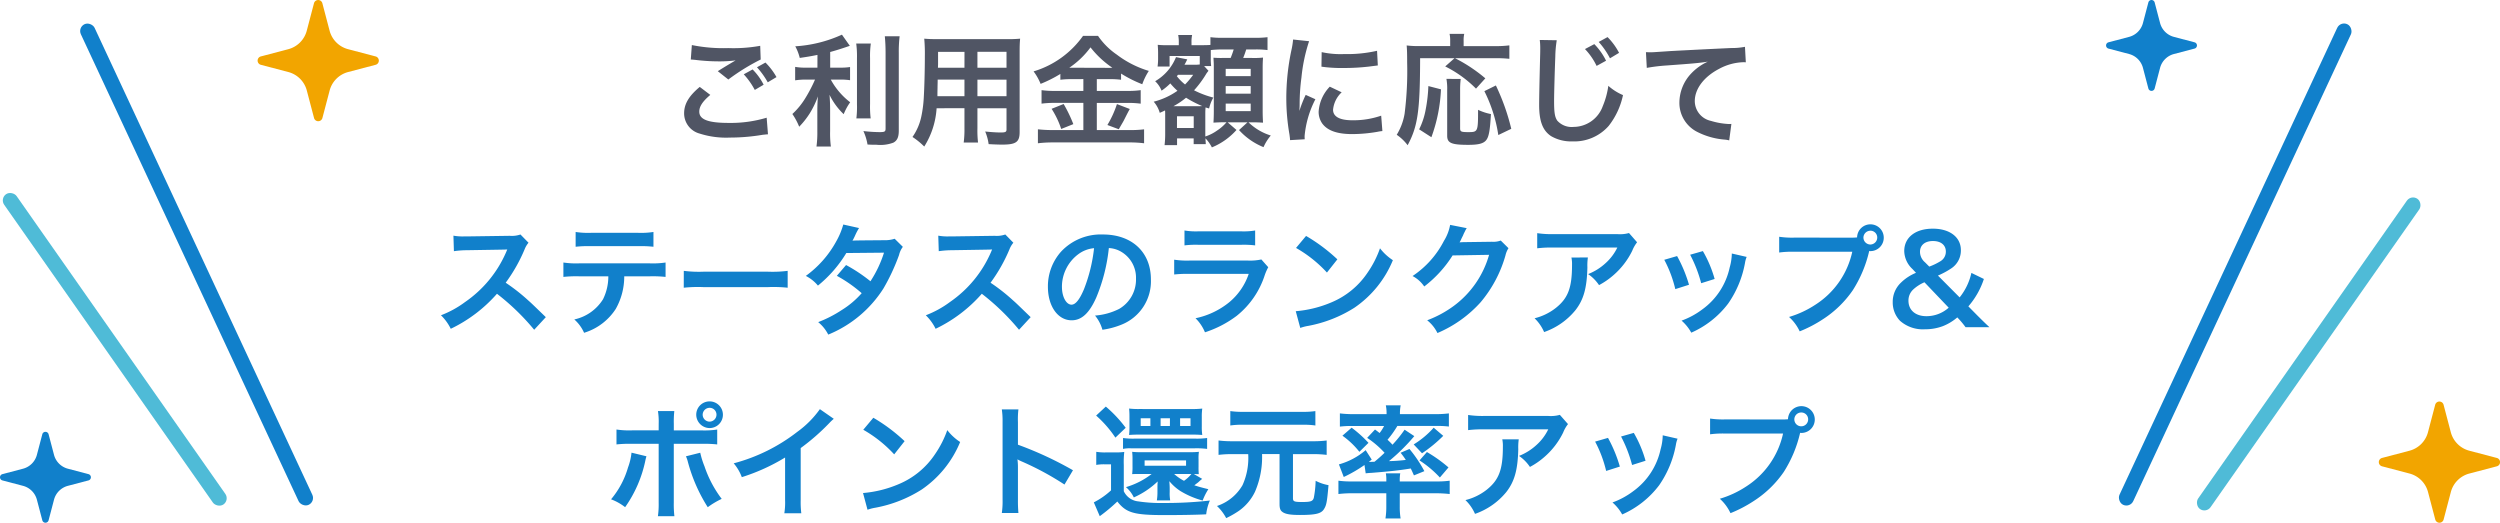 <svg xmlns="http://www.w3.org/2000/svg" width="330" height="69" viewBox="0 0 330 69">
  <g id="グループ_6480" data-name="グループ 6480" transform="translate(-30 -312)">
    <path id="パス_2520" data-name="パス 2520" d="M-68.816-10.144c.224.016.272.016.592.048A25.228,25.228,0,0,0-65.3-9.9a17.056,17.056,0,0,0,2.4-.128c-.736.432-1.52.9-2.352,1.424l1.392,1.1a27.732,27.732,0,0,1,4.272-2.64l-.064-1.808a19.842,19.842,0,0,1-4.224.3,20.985,20.985,0,0,1-4.8-.4Zm1.184,3.616c-1.44,1.2-2.064,2.256-2.064,3.488A2.762,2.762,0,0,0-67.648-.368a11.445,11.445,0,0,0,4,.528,25.819,25.819,0,0,0,4.32-.368c.336-.032.432-.048.7-.064L-58.8-2.464a16.477,16.477,0,0,1-5.024.688c-2.7,0-3.872-.448-3.872-1.488,0-.688.448-1.36,1.456-2.208Zm5.808-1.664a9.914,9.914,0,0,1,1.456,2.064l1.168-.688a7.841,7.841,0,0,0-1.456-2.016Zm4.32.368a8.69,8.69,0,0,0-1.456-1.92l-1.12.624a10.725,10.725,0,0,1,1.424,1.984ZM-52.1-9.072h-1.44a7.483,7.483,0,0,1-1.5-.1v1.776a9.571,9.571,0,0,1,1.472-.1h1.152a19.4,19.4,0,0,1-1.248,2.4,9.718,9.718,0,0,1-1.744,2.144,8.459,8.459,0,0,1,.9,1.68,10.834,10.834,0,0,0,1.392-1.76A11.935,11.935,0,0,0-52.032-5.28c-.048.544-.08,1.28-.08,1.92V-.688a13.989,13.989,0,0,1-.112,2.032h1.9a13.3,13.3,0,0,1-.1-2.032V-3.472c0-.816-.032-1.472-.08-2.016a8.842,8.842,0,0,0,1.872,2.56A7.372,7.372,0,0,1-47.776-4.5a9.479,9.479,0,0,1-2.56-2.992h1.168a8.366,8.366,0,0,1,1.376.08V-9.152a7.837,7.837,0,0,1-1.344.08h-1.28v-2.064c.7-.192,1.44-.416,2.592-.816l-1.04-1.472a17.361,17.361,0,0,1-6.16,1.536,6.4,6.4,0,0,1,.592,1.536c.96-.144,1.3-.192,2.336-.4Zm5.12-3.184a12.53,12.53,0,0,1,.1,1.936v6.08a12.274,12.274,0,0,1-.08,1.872h1.888a13.335,13.335,0,0,1-.08-1.9V-10.32a12.165,12.165,0,0,1,.1-1.936Zm3.776-.96c.064.7.1,1.376.1,2.176v10c0,.416-.112.48-.816.48A19.928,19.928,0,0,1-46.032-.7a7.114,7.114,0,0,1,.544,1.776c.544.032.784.032,1.184.032A4.889,4.889,0,0,0-42.08.832c.512-.272.72-.736.72-1.584V-11.04a16.733,16.733,0,0,1,.112-2.176Zm10.512,9.5v2.64a13.181,13.181,0,0,1-.1,1.888H-30.9a14.05,14.05,0,0,1-.08-1.9V-3.712h3.84v2.8c0,.336-.144.4-.8.4-.512,0-1.216-.048-2.016-.128A6.471,6.471,0,0,1-29.5,1.024c.48.032,1.3.064,1.792.064,1.824,0,2.3-.336,2.3-1.664V-11.088c0-.864.016-1.264.064-1.808a17.793,17.793,0,0,1-1.84.064H-36.16c-.864,0-1.28-.016-1.84-.064a21.614,21.614,0,0,1,.08,2.32c0,1.888-.064,4.16-.144,5.5a16.189,16.189,0,0,1-.32,2.448A7.317,7.317,0,0,1-39.552.08,9.626,9.626,0,0,1-38,1.344a10.741,10.741,0,0,0,1.632-5.056Zm0-1.584h-3.568c0-.32,0-.432.016-1.184,0-.224.016-.544.016-1.008h3.536Zm1.712,0V-7.488h3.84V-5.3Zm-1.712-3.76h-3.5l.016-.448v-1.648h3.488Zm1.712,0v-2.1h3.84v2.1Zm13.984,1.5V-6h-3.776a11.809,11.809,0,0,1-1.744-.1V-4.32a13.145,13.145,0,0,1,1.728-.1h3.792V-.832h-4.016a17.289,17.289,0,0,1-1.984-.1V.912A15.775,15.775,0,0,1-21.008.8H-10.9a14.758,14.758,0,0,1,1.92.112V-.928a14.989,14.989,0,0,1-1.888.1h-4.352V-4.416h4.032a12.676,12.676,0,0,1,1.76.1V-6.1a11.371,11.371,0,0,1-1.744.1h-4.048V-7.552h1.632a10.936,10.936,0,0,1,1.568.08v-.816a16.313,16.313,0,0,0,2.8,1.408,8.167,8.167,0,0,1,.864-1.76,13.253,13.253,0,0,1-4.24-2.16,9.464,9.464,0,0,1-2.464-2.464H-17.04a12.345,12.345,0,0,1-6.528,4.688,7.109,7.109,0,0,1,.928,1.648A17.266,17.266,0,0,0-20.032-8.24v.768a11.211,11.211,0,0,1,1.568-.08Zm-1.856-1.5a11.288,11.288,0,0,0,2.8-2.688,12.623,12.623,0,0,0,2.88,2.688c-.24.016-.24.016-.384.016l-4.96-.016Zm-2.336,5.424A11.652,11.652,0,0,1-19.92-.976l1.6-.64A18.543,18.543,0,0,0-19.6-4.272Zm8.624-.624A13.369,13.369,0,0,1-13.824-1.5l1.5.56c.544-.928.608-1.04.656-1.136.592-1.168.592-1.168.8-1.536ZM-1.632-9.488a5.078,5.078,0,0,1-.736.032h-1.28c.144-.256.144-.256.24-.448l.128-.256-1.488-.3A6.444,6.444,0,0,1-7.52-7.28a3.518,3.518,0,0,1,.848,1.248,7.629,7.629,0,0,0,1.152-.96,8.6,8.6,0,0,0,.944.976,9.6,9.6,0,0,1-3.136,1.44,3.815,3.815,0,0,1,.8,1.472c.336-.144.432-.192.7-.32.016.24.016.368.016.592v2.5a12.813,12.813,0,0,1-.08,1.488h1.648V.272h2.192v.752h1.6C-.848.816-.864.576-.88.256a5.057,5.057,0,0,1,.848,1.2,8.848,8.848,0,0,0,3.248-2.3L2.048-1.856H4.672L3.552-.832A8.814,8.814,0,0,0,6.784,1.424a6.354,6.354,0,0,1,.96-1.536A7.319,7.319,0,0,1,4.8-1.856h.544c.384,0,.832.016,1.376.048-.032-.576-.048-.96-.048-1.648v-5.52c0-.608.016-.976.048-1.424a11.027,11.027,0,0,1-1.568.048H4.1a11.842,11.842,0,0,0,.4-1.12H5.632a12.39,12.39,0,0,1,1.68.08v-1.7a11.879,11.879,0,0,1-1.68.08H1.456a11.158,11.158,0,0,1-1.68-.08v1.024c-.24.016-.528.032-1.184.032H-2.72v-.32a4.234,4.234,0,0,1,.08-1.024H-4.48a4.675,4.675,0,0,1,.08,1.008v.336H-5.9a10.277,10.277,0,0,1-1.28-.048c.032.4.048.784.048,1.072v.768A7.647,7.647,0,0,1-7.2-9.216h1.584v-1.392h3.984Zm.576.208h.928a7.264,7.264,0,0,1-.048-1.072v-1.04a13.906,13.906,0,0,1,1.632-.08H2.848c-.112.352-.176.56-.4,1.12H1.52a12.716,12.716,0,0,1-1.344-.032c.048.784.048.784.048,1.5v5.6c0,.368-.016,1.088-.048,1.472q.84-.048,1.248-.048H1.9A5.9,5.9,0,0,1,.656-.768,5.661,5.661,0,0,1-.9.016V-2.72c0-.608,0-.608.032-1.1L-.4-3.68A5.2,5.2,0,0,1,.16-5.12a12.322,12.322,0,0,1-2.544-.96A13.564,13.564,0,0,0-.736-8.32c.08-.112.1-.128.192-.256l.064-.08ZM-2.5-8.128a10.693,10.693,0,0,1-1.072,1.28,6.42,6.42,0,0,1-1.088-1.1.7.7,0,0,0,.144-.176ZM-5.1-3.984A10.061,10.061,0,0,0-3.44-5.1,14.614,14.614,0,0,0-1.312-4c-.192.016-.288.016-.624.016Zm.464,1.328h2.208V-1.1H-4.64ZM1.792-8.912h3.3v.96h-3.3Zm0,2.272h3.3v1.008h-3.3Zm0,2.32h3.3v.992h-3.3ZM12.224.384c-.016-.208-.016-.336-.016-.432A13.135,13.135,0,0,1,13.632-4.9l-1.28-.576A16.318,16.318,0,0,0,11.52-3.36c.016-.4.032-.528.032-.88a26.714,26.714,0,0,1,.24-3.536A22.059,22.059,0,0,1,12.8-12.56l-2.112-.224a10.469,10.469,0,0,1-.24,1.488A30.717,30.717,0,0,0,9.792-5.04a27.908,27.908,0,0,0,.416,4.784c.048.368.064.464.08.752ZM14.432-9.2a18.993,18.993,0,0,0,2.88.176,28.659,28.659,0,0,0,3.424-.192c.768-.1,1.008-.128,1.136-.144l-.1-1.936a17.644,17.644,0,0,1-4.352.432,11.536,11.536,0,0,1-2.96-.256Zm1.1,2.64a5.227,5.227,0,0,0-1.472,3.3,2.68,2.68,0,0,0,.48,1.568c.7.944,1.984,1.392,3.968,1.392a19.731,19.731,0,0,0,3.312-.3,5.347,5.347,0,0,1,.656-.1l-.16-2.032a11.244,11.244,0,0,1-3.808.608c-1.664,0-2.544-.48-2.544-1.392a3.619,3.619,0,0,1,1.136-2.3ZM32-10.32,30.768-9.232A15.393,15.393,0,0,1,34.832-6.3l1.232-1.36a20.378,20.378,0,0,0-4-2.656h5.3a15.484,15.484,0,0,1,1.872.08v-1.776a13.65,13.65,0,0,1-1.888.1H33.2v-.688a3.613,3.613,0,0,1,.08-.928H31.344a4.119,4.119,0,0,1,.08.912v.7h-4.08A12.868,12.868,0,0,1,25.68-12c.048.544.064,1.088.064,2.24a44.885,44.885,0,0,1-.336,6.768,7.774,7.774,0,0,1-1.04,2.784,6.138,6.138,0,0,1,1.44,1.376c1.344-2.5,1.632-4.528,1.648-11.488ZM28.944.112a20.9,20.9,0,0,0,1.264-6.32L28.544-6.64a19.926,19.926,0,0,1-.352,3.088,9.692,9.692,0,0,1-.864,2.624Zm1.984-7.7a7.123,7.123,0,0,1,.1,1.488V-.08c0,.96.56,1.2,2.784,1.2,1.36,0,2.016-.176,2.368-.624s.5-1.248.624-3.44a6.986,6.986,0,0,1-1.7-.56c0,2.88-.016,2.944-1.28,2.944-.96,0-1.088-.064-1.088-.5V-6.08a11.547,11.547,0,0,1,.08-1.5Zm8.56,6.592A28.734,28.734,0,0,0,37.456-6.72l-1.52.752a19.209,19.209,0,0,1,1.84,5.792Zm3.76-11.728a7.957,7.957,0,0,1,.064,1.088c0,.224,0,.56-.016,1.04-.1,4.016-.128,5.616-.128,6.448,0,2.144.464,3.376,1.568,4.112a5.216,5.216,0,0,0,2.8.7,6.056,6.056,0,0,0,4.8-2.032,9.856,9.856,0,0,0,1.9-4.08A6.91,6.91,0,0,1,52.3-6.672a10.726,10.726,0,0,1-.736,2.688A4.117,4.117,0,0,1,47.7-1.248a2.533,2.533,0,0,1-2.144-.832c-.32-.48-.416-1.056-.416-2.576,0-1.136.1-4.384.16-5.872a14.626,14.626,0,0,1,.192-2.16Zm5.968,1.2A8.523,8.523,0,0,1,50.752-9.3L52-9.984a8.381,8.381,0,0,0-1.552-2.192Zm4.5.5a8.42,8.42,0,0,0-1.52-2.08l-1.168.64a10.161,10.161,0,0,1,1.488,2.16ZM57.376-9.04a23.225,23.225,0,0,1,2.656-.32c3.472-.256,4.1-.3,5.392-.5a7.052,7.052,0,0,0-2.224,1.6A5.641,5.641,0,0,0,61.68-4.48,4.281,4.281,0,0,0,63.968-.624,9.626,9.626,0,0,0,67.712.432a3.4,3.4,0,0,1,.544.1l.288-2.176c-.16.016-.3.016-.32.016a9.71,9.71,0,0,1-2.384-.416,2.687,2.687,0,0,1-2.128-2.608c0-1.616,1.2-3.216,3.232-4.272a7.156,7.156,0,0,1,3.168-.864,2.477,2.477,0,0,1,.336.016l-.112-2.048a9.034,9.034,0,0,1-1.84.16c-4.432.208-7.088.352-7.984.4-2.352.16-2.352.16-2.64.16-.08,0-.256,0-.608-.016Z" transform="translate(190 330)" fill="#505564"/>
    <path id="パス_2521" data-name="パス 2521" d="M-87.952-1.136c-1.936-1.872-1.936-1.872-2.336-2.224a24.8,24.8,0,0,0-2.96-2.32,21.19,21.19,0,0,0,2.5-4.416,3.077,3.077,0,0,1,.512-.864L-91.3-12.048a3.466,3.466,0,0,1-1.424.176l-5.632.08h-.384a7,7,0,0,1-1.408-.1l.064,2.048a12.609,12.609,0,0,1,1.744-.128c5.04-.08,5.04-.08,5.3-.1l-.176.416a15.422,15.422,0,0,1-5.376,6.512,13.21,13.21,0,0,1-3.2,1.76A6.418,6.418,0,0,1-100.5.4a19.014,19.014,0,0,0,6.1-4.624A30.757,30.757,0,0,1-89.488.528Zm13.776-5.392a15.831,15.831,0,0,1,2.032.08v-1.9a11.365,11.365,0,0,1-2.064.112h-9.36a11.262,11.262,0,0,1-2.064-.112v1.9a15.831,15.831,0,0,1,2.032-.08h3.9A6.8,6.8,0,0,1-80.4-3.5,5.949,5.949,0,0,1-84.192-.832,5.077,5.077,0,0,1-82.9.928,7.606,7.606,0,0,0-78.72-2.224a8.688,8.688,0,0,0,1.12-4.3Zm-9.84-3.9a15.073,15.073,0,0,1,2.032-.08h6.208a15.073,15.073,0,0,1,2.032.08v-1.952a10.855,10.855,0,0,1-2.064.112h-6.144a10.855,10.855,0,0,1-2.064-.112Zm14.272,5.408a17.565,17.565,0,0,1,2.608-.08h8.5a17.565,17.565,0,0,1,2.608.08V-7.248a15.713,15.713,0,0,1-2.592.112h-8.528a15.713,15.713,0,0,1-2.592-.112Zm27.84-6.464a4.2,4.2,0,0,1-1.408.192c-3.9.032-3.9.032-4.16.064A7.973,7.973,0,0,0-47.088-12a8.431,8.431,0,0,1,.48-.9l-2.08-.464a9.754,9.754,0,0,1-.928,2.224,13.755,13.755,0,0,1-4.016,4.56,5.079,5.079,0,0,1,1.6,1.28,16.553,16.553,0,0,0,3.744-4.3l4.976-.048A15.287,15.287,0,0,1-45.1-5.872,20.826,20.826,0,0,0-48.32-8.016l-1.216,1.424A18.113,18.113,0,0,1-46.256-4.3,11.615,11.615,0,0,1-48.88-2.08,16.125,16.125,0,0,1-52-.48a5.078,5.078,0,0,1,1.328,1.648,15.623,15.623,0,0,0,7.3-6.112,26.836,26.836,0,0,0,2.048-4.4,2.866,2.866,0,0,1,.5-1.072ZM-23.952-1.136c-1.936-1.872-1.936-1.872-2.336-2.224a24.8,24.8,0,0,0-2.96-2.32,21.19,21.19,0,0,0,2.5-4.416,3.077,3.077,0,0,1,.512-.864L-27.3-12.048a3.466,3.466,0,0,1-1.424.176l-5.632.08h-.384a7,7,0,0,1-1.408-.1l.064,2.048a12.609,12.609,0,0,1,1.744-.128c5.04-.08,5.04-.08,5.3-.1l-.176.416a15.422,15.422,0,0,1-5.376,6.512,13.21,13.21,0,0,1-3.2,1.76A6.418,6.418,0,0,1-36.5.4a19.014,19.014,0,0,0,6.1-4.624A30.757,30.757,0,0,1-25.488.528Zm10.32-9.12a3.5,3.5,0,0,1,1.616.48,3.964,3.964,0,0,1,1.968,3.552,4.48,4.48,0,0,1-2.224,4,8.5,8.5,0,0,1-3.184.88A5.1,5.1,0,0,1-14.48.528a10.46,10.46,0,0,0,2.512-.672A6.164,6.164,0,0,0-8.08-6.112c0-3.6-2.5-5.936-6.336-5.936a7.182,7.182,0,0,0-5.5,2.24,6.873,6.873,0,0,0-1.76,4.656c0,2.576,1.312,4.432,3.136,4.432,1.312,0,2.336-.944,3.248-3.008A23.147,23.147,0,0,0-13.632-10.256Zm-1.952.016a21.087,21.087,0,0,1-1.328,5.408c-.576,1.376-1.12,2.048-1.648,2.048-.7,0-1.264-1.04-1.264-2.352a5.357,5.357,0,0,1,2.176-4.32A4.073,4.073,0,0,1-15.584-10.24Zm11.936-.368a12.3,12.3,0,0,1,1.84-.08H3.84a12.3,12.3,0,0,1,1.84.08v-1.968a9.1,9.1,0,0,1-1.872.112H-1.776a9.1,9.1,0,0,1-1.872-.112ZM6.5-8.752a7,7,0,0,1-1.808.144H-2.928a11.357,11.357,0,0,1-2.08-.112v1.952a16.277,16.277,0,0,1,2.048-.08H4.832A8.325,8.325,0,0,1,2.256-3.1,10.391,10.391,0,0,1-2.192-.992,5.575,5.575,0,0,1-.944.864,14.238,14.238,0,0,0,3.248-1.312,11.314,11.314,0,0,0,6.96-6.72a7.214,7.214,0,0,1,.448-1.008Zm4.576-1.52a16.8,16.8,0,0,1,4.08,3.248l1.376-1.744A22.661,22.661,0,0,0,12.4-11.856Zm.56,10.56A5.664,5.664,0,0,1,12.688.016a17.282,17.282,0,0,0,6.1-2.4,14.042,14.042,0,0,0,5.072-6.272,6.9,6.9,0,0,1-1.7-1.568,13.36,13.36,0,0,1-1.632,3.2A10.69,10.69,0,0,1,15.776-3.1,15.246,15.246,0,0,1,11.04-1.92ZM38.1-11.248a2.834,2.834,0,0,1-1.168.16l-3.5.048c-.3,0-.56.016-.768.032a3.774,3.774,0,0,0,.256-.512l.208-.416a3.229,3.229,0,0,1,.208-.448,3.272,3.272,0,0,1,.272-.5l-2.192-.432a5.971,5.971,0,0,1-.816,2.112,12.308,12.308,0,0,1-4.144,4.64A4.251,4.251,0,0,1,28-5.184a15.66,15.66,0,0,0,3.744-4.1l4.816-.08a12.67,12.67,0,0,1-4.672,6.752,14.409,14.409,0,0,1-3.5,1.888A4.93,4.93,0,0,1,29.744.96,16.164,16.164,0,0,0,35.44-3.1,16.6,16.6,0,0,0,38.72-9.28a3.01,3.01,0,0,1,.4-.96Zm16.928-.992a4.4,4.4,0,0,1-1.552.144H45.12a12.756,12.756,0,0,1-2.208-.128v2a15.38,15.38,0,0,1,2.176-.1h8.4a6.635,6.635,0,0,1-1.52,2.032,7.42,7.42,0,0,1-2.336,1.472,5.408,5.408,0,0,1,1.44,1.456,10.008,10.008,0,0,0,1.92-1.328A10.154,10.154,0,0,0,55.456-9.9a4.447,4.447,0,0,1,.64-1.12Zm-7.6,3.232a4.052,4.052,0,0,1,.08.96c0,3.024-.512,4.4-2.144,5.7a7.377,7.377,0,0,1-2.8,1.36A5.648,5.648,0,0,1,43.824.832a9.245,9.245,0,0,0,4.128-2.88c1.088-1.392,1.52-2.928,1.584-5.664a7.345,7.345,0,0,1,.064-1.3Zm12.256.3a16.007,16.007,0,0,1,1.456,3.872l1.808-.576A18.456,18.456,0,0,0,61.376-9.2ZM63.1-9.376a17.594,17.594,0,0,1,1.456,3.76l1.776-.56a15.718,15.718,0,0,0-1.552-3.68Zm5.5-.16A7.1,7.1,0,0,1,68.32-7.7a9.2,9.2,0,0,1-3.632,5.552,10.379,10.379,0,0,1-2.72,1.472A5.811,5.811,0,0,1,63.248.912a12.281,12.281,0,0,0,4.88-3.856,13.658,13.658,0,0,0,2.208-5.328,3.367,3.367,0,0,1,.224-.816Zm8.3-2.1a11.27,11.27,0,0,1-2.048-.112v2.08a12.7,12.7,0,0,1,2.016-.1H84.5a11.086,11.086,0,0,1-4.848,6.976,13.018,13.018,0,0,1-3.5,1.632,5.888,5.888,0,0,1,1.408,1.9,17.044,17.044,0,0,0,3.04-1.584A13.954,13.954,0,0,0,84.576-4.7a16.477,16.477,0,0,0,2.16-5.168,1.058,1.058,0,0,0,.176.016,1.765,1.765,0,0,0,1.744-1.776,1.755,1.755,0,0,0-1.76-1.76,1.758,1.758,0,0,0-1.76,1.728,8.7,8.7,0,0,1-.88.032Zm9.984-.912a.9.9,0,0,1,.912.912.922.922,0,0,1-.912.912.922.922,0,0,1-.912-.912A.922.922,0,0,1,86.9-12.544ZM102.608.192c-.736-.688-1.1-1.056-1.616-1.568L99.824-2.56a10.445,10.445,0,0,0,2.048-3.616l-1.648-.8a7.9,7.9,0,0,1-1.552,3.232l-2.864-2.88a10.594,10.594,0,0,0,1.728-.928,2.823,2.823,0,0,0,1.3-2.432c0-1.712-1.472-2.832-3.7-2.832-2.3,0-3.776,1.152-3.776,2.96A3.331,3.331,0,0,0,92.432-7.5l.48.512A6.156,6.156,0,0,0,90.9-5.664,3.472,3.472,0,0,0,89.84-3.136a3.5,3.5,0,0,0,.96,2.48A4.554,4.554,0,0,0,94.112.464,6.541,6.541,0,0,0,96.464.048a6.679,6.679,0,0,0,1.9-1.152l.256.272A11.742,11.742,0,0,1,99.456.192Zm-8.5-8.56A1.826,1.826,0,0,1,93.44-9.76c0-.88.656-1.424,1.712-1.424,1.04,0,1.7.528,1.7,1.392a1.456,1.456,0,0,1-.7,1.264,8.132,8.132,0,0,1-1.488.72Zm3.12,5.984a4.411,4.411,0,0,1-2.944,1.12c-1.44,0-2.368-.8-2.368-2.048a1.987,1.987,0,0,1,.656-1.5,5.186,5.186,0,0,1,1.456-.928ZM-73.056,13.808h-3.52a11.167,11.167,0,0,1-2.048-.112v1.968a15.854,15.854,0,0,1,2.016-.08h3.552v7.744a11.108,11.108,0,0,1-.1,1.808h2.176a13.636,13.636,0,0,1-.08-1.792v-7.76h3.7a15.986,15.986,0,0,1,2.032.08V13.7a11.262,11.262,0,0,1-2.064.112h-3.664V12.96a13.231,13.231,0,0,1,.064-1.7h-2.16a8.848,8.848,0,0,1,.1,1.648Zm-3.584,2.944A7.863,7.863,0,0,1-77.1,18.7a11.472,11.472,0,0,1-2.24,4.208,6.978,6.978,0,0,1,1.856,1.04A16.477,16.477,0,0,0-74.8,17.728c.064-.288.08-.3.128-.5Zm7.184.48a4.094,4.094,0,0,1,.256.736,21.356,21.356,0,0,0,2.624,5.984,10.58,10.58,0,0,1,1.84-1.1,15.028,15.028,0,0,1-2.272-4.3,11.172,11.172,0,0,1-.56-1.792Zm3.12-7.248a1.755,1.755,0,0,0-1.76,1.76,1.776,1.776,0,0,0,1.76,1.76,1.755,1.755,0,0,0,1.76-1.76A1.755,1.755,0,0,0-66.336,9.984Zm0,.848a.9.9,0,0,1,.912.912.922.922,0,0,1-.912.912.922.922,0,0,1-.912-.912A.922.922,0,0,1-66.336,10.832Zm14.56.176A12.8,12.8,0,0,1-54.752,14a23.367,23.367,0,0,1-8.4,4.16,6.018,6.018,0,0,1,1.072,1.824,25.923,25.923,0,0,0,5.712-2.592v5.632a9,9,0,0,1-.1,1.728h2.24a12.1,12.1,0,0,1-.08-1.776V16.144a28.293,28.293,0,0,0,3.776-3.3,6.591,6.591,0,0,1,.592-.56Zm5.728,2.72a16.8,16.8,0,0,1,4.08,3.248l1.376-1.744a22.661,22.661,0,0,0-4.128-3.088Zm.56,10.56a5.664,5.664,0,0,1,1.056-.272,17.282,17.282,0,0,0,6.1-2.4,14.042,14.042,0,0,0,5.072-6.272,6.9,6.9,0,0,1-1.7-1.568,13.36,13.36,0,0,1-1.632,3.2,10.69,10.69,0,0,1-4.752,3.92A15.246,15.246,0,0,1-46.08,22.08Zm19.92.432a17.59,17.59,0,0,1-.064-1.776V18.72a8.272,8.272,0,0,0-.064-1.088,5.169,5.169,0,0,0,.544.272,37.855,37.855,0,0,1,5.664,3.056l1.12-1.888A47.007,47.007,0,0,0-25.632,15.7V12.72a10.726,10.726,0,0,1,.064-1.68H-27.76a10.284,10.284,0,0,1,.1,1.632V22.928a10.779,10.779,0,0,1-.1,1.792Zm23.152-5.152c.336.016.336.016.656.016a8.879,8.879,0,0,1-.032-1.008v-.944a5.639,5.639,0,0,1,.048-.992,9.547,9.547,0,0,1-1.1.048H-9.456a8.992,8.992,0,0,1-1.1-.048,7.992,7.992,0,0,1,.048.992v.928a7.067,7.067,0,0,1-.048,1.024c.4-.016.448-.016,1.1-.016h1.472A10.182,10.182,0,0,1-11.376,21.3a4.116,4.116,0,0,1,1.04,1.36,10.971,10.971,0,0,0,3.152-2.112c-.032.416-.032.592-.032.912V21.9a6.88,6.88,0,0,1-.08,1.152h1.76A5.62,5.62,0,0,1-5.6,21.92v-.432c0-.3-.016-.592-.048-.976a6.343,6.343,0,0,0,1.472,1.312,11.237,11.237,0,0,0,2.928,1.248,7.751,7.751,0,0,1,.752-1.5c-.992-.24-1.36-.352-1.856-.512.416-.32.5-.368.592-.464.192-.176.288-.256.448-.384Zm-.32,0a4.657,4.657,0,0,1-.976.9,6.3,6.3,0,0,1-1.3-.9Zm-6.176-1.792H-3.44v.7H-8.912Zm-6.4-5.92a14.846,14.846,0,0,1,2.544,2.912l1.36-1.3a16.951,16.951,0,0,0-2.624-2.8Zm.016,6.512a5.937,5.937,0,0,1,1.072-.08h.88v3.44a10.025,10.025,0,0,1-2.272,1.584l.784,1.824a22.419,22.419,0,0,0,2.32-1.936c1.184,1.5,2.192,1.792,6.256,1.792,1.92,0,4.1-.032,5.472-.1A6.5,6.5,0,0,1-.3,23.072a51.7,51.7,0,0,1-6.176.32,19.072,19.072,0,0,1-3.264-.208,2.362,2.362,0,0,1-1.92-1.344V18.384a11.453,11.453,0,0,1,.064-1.728,8.414,8.414,0,0,1-1.216.064h-1.2a7.156,7.156,0,0,1-1.28-.08Zm5.648-7.376a9.778,9.778,0,0,1-1.312-.064,9.676,9.676,0,0,1,.048,1.04v1.36a9.816,9.816,0,0,1-.048,1.088c.384-.032.832-.048,1.28-.048h7.1c.464,0,.864.016,1.28.048a7.341,7.341,0,0,1-.064-1.152V12.032a7.325,7.325,0,0,1,.064-1.1,12.4,12.4,0,0,1-1.472.064Zm1.5,2.24h-1.28V12.208h1.28Zm2.576,0H-6.8V12.208h1.232Zm1.344,0V12.208h1.376v1.024Zm-7.536,3.024a4.315,4.315,0,0,1,1.024-.08h8.464a10.985,10.985,0,0,1,1.616.08v-1.44a9.726,9.726,0,0,1-1.616.08H-10.16a9.385,9.385,0,0,1-1.6-.08Zm16.528.688a8.687,8.687,0,0,1-.752,4.1A6.151,6.151,0,0,1,.64,23.792a6.023,6.023,0,0,1,1.216,1.6,12.251,12.251,0,0,0,1.7-.976A6.526,6.526,0,0,0,5.664,21.9a11.547,11.547,0,0,0,.928-4.96H8.9V23.52c0,.528.08.816.32,1.008.368.32,1.04.448,2.368.448,2.08,0,2.816-.176,3.184-.784.32-.512.4-.944.592-3.152a5.912,5.912,0,0,1-1.7-.576,13.474,13.474,0,0,1-.24,2.24c-.128.464-.416.56-1.52.56-1.056,0-1.232-.064-1.232-.5V16.944h2.672a14.3,14.3,0,0,1,1.776.1v-1.9a13.428,13.428,0,0,1-1.776.1H2.64a14.04,14.04,0,0,1-1.792-.1v1.9a14.217,14.217,0,0,1,1.792-.1Zm8.864-5.68a10.608,10.608,0,0,1-1.664.1H4.08a10.986,10.986,0,0,1-1.68-.1v1.9a10.565,10.565,0,0,1,1.632-.1H12a10.854,10.854,0,0,1,1.632.1ZM20.464,14.8a12.372,12.372,0,0,1,2.3,1.968c-.48.464-.736.688-1.328,1.184-.112,0-.544.016-.576.016h-.176l.384-.3-.8-1.248A9.271,9.271,0,0,1,16.736,18.3l.64,1.664a18.131,18.131,0,0,0,2.736-1.584l.16,1.1c.144-.016.416-.048.784-.064,2.576-.208,3.584-.32,5.168-.576.128.272.208.432.416.912l1.376-.56a17,17,0,0,0-1.968-2.928l-1.168.5c.352.448.464.608.688.944a20.593,20.593,0,0,1-2.224.16,25.182,25.182,0,0,0,3.344-3.3l-1.28-.848a17.354,17.354,0,0,1-1.6,1.984,8.453,8.453,0,0,0-.656-.656,12.85,12.85,0,0,0,1.3-1.824h5.136a12.57,12.57,0,0,1,1.664.08V11.568a14.746,14.746,0,0,1-1.9.1h-4.56v-.176a4.968,4.968,0,0,1,.1-.992H22.928a5.015,5.015,0,0,1,.1,1.008v.16H18.752a14.814,14.814,0,0,1-1.888-.1v1.744a12.46,12.46,0,0,1,1.648-.08H22.7a5.587,5.587,0,0,1-.592.928c-.24-.192-.32-.256-.608-.464Zm2.528,7.312v1.776a9.571,9.571,0,0,1-.112,1.552h2a9.179,9.179,0,0,1-.112-1.552V22.112h4.72a16.191,16.191,0,0,1,1.872.1v-1.76a12.029,12.029,0,0,1-1.648.1H24.768v-.128a5.125,5.125,0,0,1,.064-.944h-1.9a4.909,4.909,0,0,1,.064.944v.128H18.384a12.231,12.231,0,0,1-1.712-.1v1.76a14.525,14.525,0,0,1,1.872-.1Zm-5.792-7.6a10.9,10.9,0,0,1,2.24,2.128l1.2-1.184a16.1,16.1,0,0,0-2.224-2Zm12.048-1.056a11.787,11.787,0,0,1-2.64,2.208l1.1,1.168a18.212,18.212,0,0,0,2.8-2.3Zm-1.872,4.32a14.063,14.063,0,0,1,2.688,2.256L31.2,18.7a18.79,18.79,0,0,0-2.848-2.032ZM45.9,11.76a4.4,4.4,0,0,1-1.552.144H36a12.756,12.756,0,0,1-2.208-.128v2a15.38,15.38,0,0,1,2.176-.1h8.4a6.635,6.635,0,0,1-1.52,2.032,7.42,7.42,0,0,1-2.336,1.472,5.408,5.408,0,0,1,1.44,1.456,10.008,10.008,0,0,0,1.92-1.328A10.154,10.154,0,0,0,46.336,14.1a4.447,4.447,0,0,1,.64-1.12Zm-7.6,3.232a4.052,4.052,0,0,1,.08.96c0,3.024-.512,4.4-2.144,5.7a7.377,7.377,0,0,1-2.8,1.36A5.648,5.648,0,0,1,34.7,24.832a9.245,9.245,0,0,0,4.128-2.88c1.088-1.392,1.52-2.928,1.584-5.664a7.345,7.345,0,0,1,.064-1.3Zm12.256.3a16.007,16.007,0,0,1,1.456,3.872l1.808-.576A18.456,18.456,0,0,0,52.256,14.8Zm3.424-.672a17.594,17.594,0,0,1,1.456,3.76l1.776-.56a15.718,15.718,0,0,0-1.552-3.68Zm5.5-.16A7.1,7.1,0,0,1,59.2,16.3a9.2,9.2,0,0,1-3.632,5.552,10.379,10.379,0,0,1-2.72,1.472,5.812,5.812,0,0,1,1.28,1.584,12.281,12.281,0,0,0,4.88-3.856,13.658,13.658,0,0,0,2.208-5.328,3.367,3.367,0,0,1,.224-.816Zm8.3-2.1a11.27,11.27,0,0,1-2.048-.112v2.08a12.7,12.7,0,0,1,2.016-.1h7.616a11.086,11.086,0,0,1-4.848,6.976,13.018,13.018,0,0,1-3.5,1.632,5.888,5.888,0,0,1,1.408,1.9,17.044,17.044,0,0,0,3.04-1.584A13.954,13.954,0,0,0,75.456,19.3a16.477,16.477,0,0,0,2.16-5.168,1.058,1.058,0,0,0,.176.016,1.768,1.768,0,1,0-1.776-1.808,8.7,8.7,0,0,1-.88.032Zm9.984-.912a.9.9,0,0,1,.912.912.912.912,0,1,1-.912-.912Z" transform="translate(190 355)" fill="#1180cb"/>
    <g id="グループ_6472" data-name="グループ 6472">
      <rect id="長方形_8985" data-name="長方形 8985" width="2" height="50" rx="1" transform="matrix(0.819, 0.574, -0.574, 0.819, 348.281, 337.671)" fill="#4fbbd7"/>
      <rect id="長方形_8987" data-name="長方形 8987" width="2" height="70" rx="1" transform="translate(338.934 314.772) rotate(25)" fill="#1180cb"/>
      <path id="パス_2506" data-name="パス 2506" d="M479.218,246.653l-3.625-.954a3.426,3.426,0,0,1-2.443-2.442l-.954-3.625a.572.572,0,0,0-1.105,0l-.954,3.625A3.426,3.426,0,0,1,467.7,245.7l-3.625.954a.571.571,0,0,0,0,1.105l3.625.954a3.426,3.426,0,0,1,2.443,2.442l.954,3.625a.571.571,0,0,0,1.105,0l.954-3.625a3.426,3.426,0,0,1,2.443-2.442l3.625-.954a.571.571,0,0,0,0-1.105Z" transform="translate(-119.644 125.794)" fill="#f2a500"/>
      <path id="パス_2507" data-name="パス 2507" d="M475.324,244.791l-2.719-.716a2.57,2.57,0,0,1-1.832-1.831l-.715-2.719a.429.429,0,0,0-.829,0l-.715,2.719a2.57,2.57,0,0,1-1.832,1.831l-2.719.716a.429.429,0,0,0,0,.829l2.719.715a2.57,2.57,0,0,1,1.832,1.831l.715,2.719a.429.429,0,0,0,.829,0l.715-2.719a2.57,2.57,0,0,1,1.832-1.831l2.719-.715a.429.429,0,0,0,0-.829Z" transform="translate(-155.644 72.794)" fill="#1180cb"/>
    </g>
    <g id="グループ_6471" data-name="グループ 6471">
      <rect id="長方形_8986" data-name="長方形 8986" width="2" height="50" rx="1" transform="matrix(-0.819, 0.574, -0.574, -0.819, 60.317, 378.012)" fill="#4fbbd7"/>
      <rect id="長方形_8988" data-name="長方形 8988" width="2" height="70" rx="1" transform="translate(71.649 378.213) rotate(155)" fill="#1180cb"/>
      <path id="パス_2504" data-name="パス 2504" d="M479.218,246.653l-3.625-.954a3.426,3.426,0,0,1-2.443-2.442l-.954-3.625a.572.572,0,0,0-1.105,0l-.954,3.625A3.426,3.426,0,0,1,467.7,245.7l-3.625.954a.571.571,0,0,0,0,1.105l3.625.954a3.426,3.426,0,0,1,2.443,2.442l.954,3.625a.571.571,0,0,0,1.105,0l.954-3.625a3.426,3.426,0,0,1,2.443-2.442l3.625-.954a.571.571,0,0,0,0-1.105Z" transform="translate(-399.644 72.794)" fill="#f2a500"/>
      <path id="パス_2505" data-name="パス 2505" d="M475.324,244.791l-2.719-.716a2.57,2.57,0,0,1-1.832-1.831l-.715-2.719a.429.429,0,0,0-.829,0l-.715,2.719a2.57,2.57,0,0,1-1.832,1.831l-2.719.716a.429.429,0,0,0,0,.829l2.719.715a2.57,2.57,0,0,1,1.832,1.831l.715,2.719a.429.429,0,0,0,.829,0l.715-2.719a2.57,2.57,0,0,1,1.832-1.831l2.719-.715a.429.429,0,0,0,0-.829Z" transform="translate(-433.644 129.795)" fill="#1180cb"/>
    </g>
  </g>
</svg>
